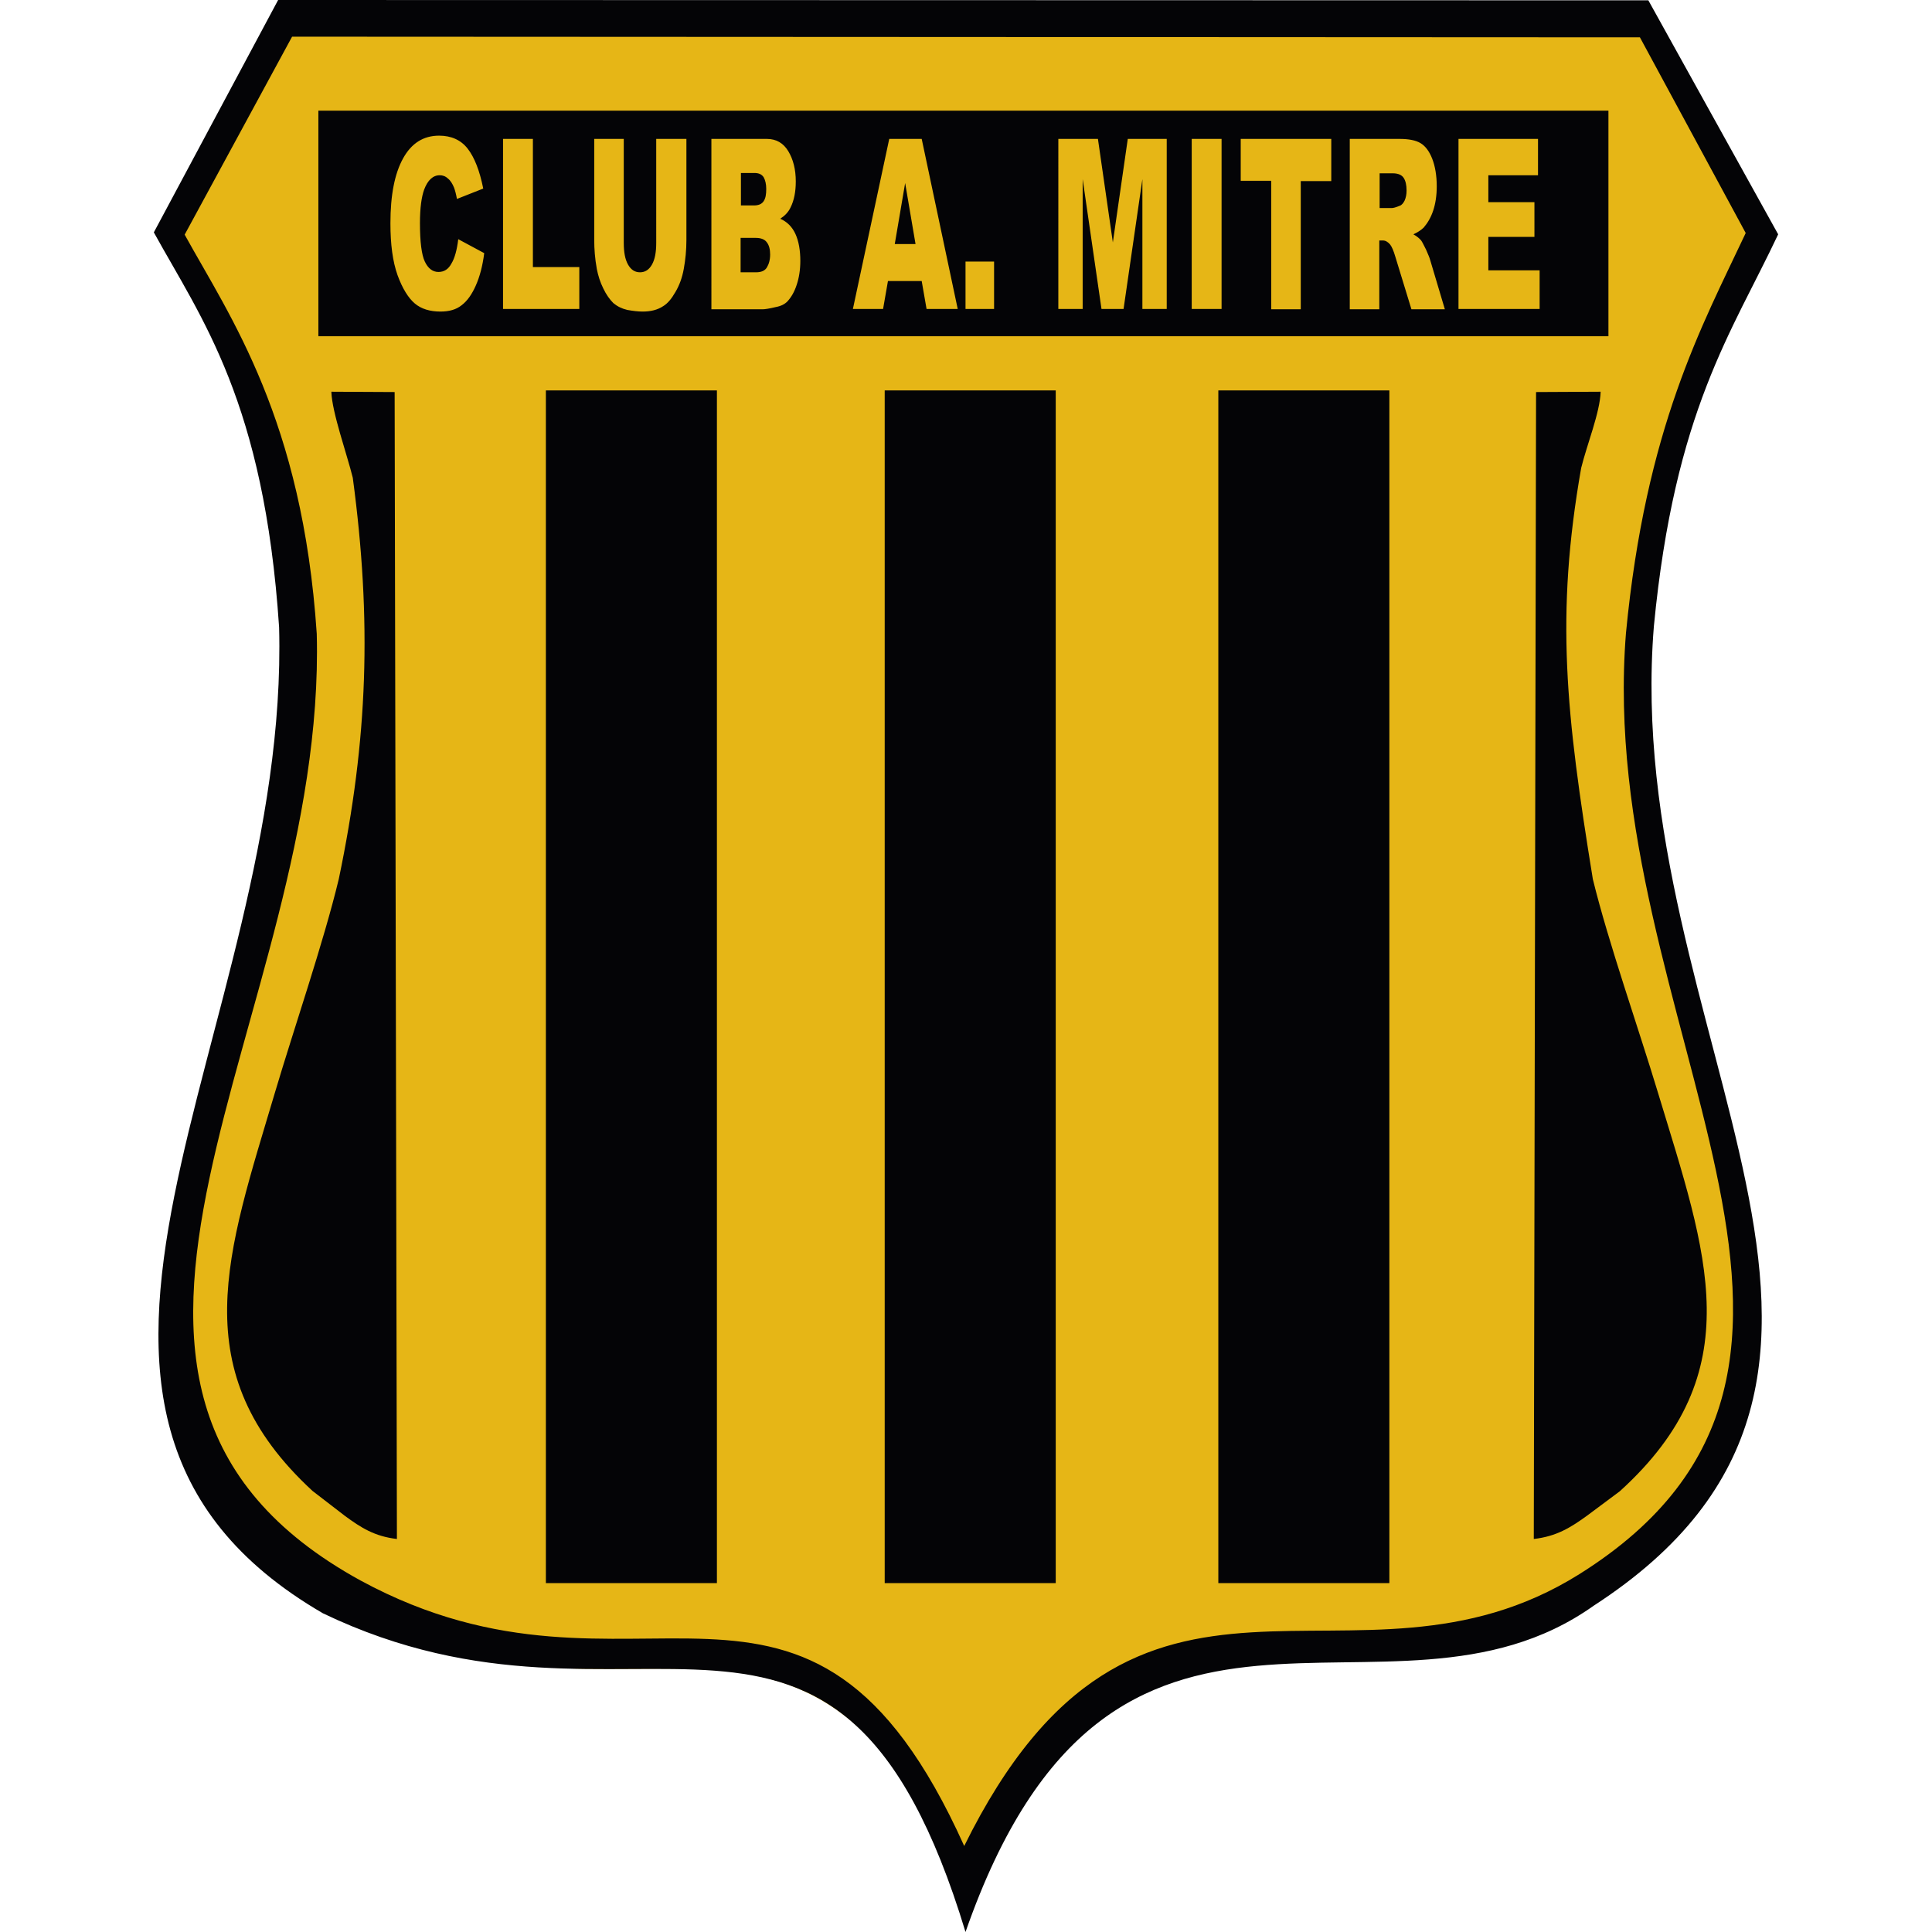 <?xml version="1.0" encoding="utf-8"?>
<!-- Generator: Adobe Illustrator 17.0.0, SVG Export Plug-In . SVG Version: 6.00 Build 0)  -->
<!DOCTYPE svg PUBLIC "-//W3C//DTD SVG 1.1//EN" "http://www.w3.org/Graphics/SVG/1.1/DTD/svg11.dtd">
<svg version="1.1" id="Layer_1" xmlns="http://www.w3.org/2000/svg" xmlns:xlink="http://www.w3.org/1999/xlink" x="0px" y="0px"
	 width="595.3px" height="595.3px" viewBox="0 0 595.3 595.3" style="enable-background:new 0 0 595.3 595.3;" xml:space="preserve"
	>
<style type="text/css">
	.st0{fill-rule:evenodd;clip-rule:evenodd;fill:#E6B616;}
	.st1{fill-rule:evenodd;clip-rule:evenodd;fill:#040406;}
	.st2{fill:#E6B616;}
</style>
<g>
	<path class="st0" d="M508.5,3.4L85.1,3.3L51.3,66.4c14.3,26.3,37,58.8,41.5,127.3c3.2,122.8-97.6,239.8,13.8,302
		c87.1,47.9,140.4-26.4,189.6,84.7c54.2-111.6,121.8-41.2,193.3-86.8c104.7-66.7,4.8-175.9,14.6-300.1
		c6.2-65.7,23.9-97.9,37.6-127.7L508.5,3.4z"/>
	<path class="st1" d="M106.3,467.1c4.9,3.6,9.1,6.3,16,7.1l-0.7-353.4l-19.5-0.1c0.2,6.4,4.8,19.2,6.6,26.5
		c5.9,44,4.7,80.5-4.3,123.6c-4.7,19.6-13.8,46-19.7,65.9c-14.7,49.5-28.4,85.8,11.6,122.7L106.3,467.1z"/>
	<rect x="168.2" y="120.3" class="st1" width="52.7" height="367.5"/>
	<rect x="272.6" y="120.3" class="st1" width="52.7" height="367.5"/>
	<rect x="375.4" y="120.3" class="st1" width="52.7" height="367.5"/>
	<path class="st1" d="M488.9,467.1c-5,3.6-9.3,6.3-16.3,7.1l0.7-353.4l19.9-0.1c-0.2,6.4-4.2,16.2-6,23.5
		c-8,45.6-4.7,75.5,3.6,126.7c4.8,19.6,14.1,46,20.1,65.9c15,49.5,28.9,85.8-11.8,122.7L488.9,467.1z"/>
	<rect x="98.1" y="34.1" class="st1" width="397.5" height="69.5"/>
	<path class="st1" d="M505.3,11.5L90,11.3L56.9,72.3c14,25.4,36.3,56.8,40.7,123c3.1,118.6-95.8,231.7,13.5,291.7
		c85.4,46.3,137.7-25.5,186,81.8C350.3,461,416.6,529,486.7,485c102.7-64.5,4.7-169.9,14.3-289.9c6.1-63.4,23.4-94.6,36.9-123.3
		L505.3,11.5z M507.9,0.1L85.7,0L47.4,71.6c14.7,26.7,34,52.2,38.6,121.7c3.3,124.6-93.9,241.4,13.5,303.8
		c97.1,46.6,158.5-32.2,198,98.2C342.8,465.4,427.3,540,491,494.8c110.5-71.6,8.4-175.8,18.6-301.8c6.4-66.6,24.1-90.6,38.3-120.8
		L507.9,0.1z"/>
	<path class="st2" d="M449.4,42.8h24.5V54h-15.3v8.3h14.2V73h-14.2v10.3h15.8v11.9h-25V42.8z M425,64.1h3.9c0.4,0,1.2-0.2,2.4-0.7
		c0.6-0.2,1.1-0.8,1.5-1.6c0.4-0.9,0.6-1.9,0.6-3.1c0-1.7-0.3-3-0.9-3.9c-0.6-0.9-1.7-1.4-3.4-1.4h-4V64.1z M415.9,95.2V42.8h15.3
		c2.8,0,5,0.4,6.5,1.3c1.5,0.9,2.7,2.5,3.6,4.8c0.9,2.3,1.4,5.2,1.4,8.5c0,2.9-0.4,5.4-1.1,7.5c-0.7,2.1-1.7,3.8-2.9,5.2
		c-0.8,0.8-1.9,1.5-3.2,2.1c1.1,0.6,1.9,1.3,2.4,1.9c0.3,0.4,0.8,1.4,1.5,2.8c0.6,1.4,1.1,2.5,1.3,3.3l4.5,15.1h-10.3l-4.9-16
		c-0.6-2.1-1.2-3.4-1.7-4c-0.7-0.8-1.4-1.2-2.2-1.2H425v21.2H415.9z M382.3,42.8h27.9v13h-9.4v39.5h-9.1V55.7h-9.4V42.8z
		 M367.2,42.8h9.2v52.4h-9.2V42.8z M326.2,42.8h12.1l4.6,31.9l4.6-31.9h12v52.4H352v-40l-5.8,40h-6.8l-5.8-40v40h-7.5V42.8z
		 M297.5,80.6h8.8v14.6h-8.8V80.6z M282.1,75.2l-3.2-18.8l-3.2,18.8H282.1z M284,86.6h-10.4l-1.5,8.6h-9.3l11.2-52.4h10l11.1,52.4
		h-9.6L284,86.6z M228.3,83.9h4.7c1.6,0,2.7-0.5,3.3-1.5c0.6-1,1-2.3,1-4c0-1.5-0.3-2.8-1-3.7c-0.6-0.9-1.8-1.4-3.4-1.4h-4.7V83.9z
		 M228.3,63.3h4c1.4,0,2.4-0.4,3-1.3c0.6-0.9,0.8-2.1,0.8-3.8c0-1.5-0.3-2.7-0.8-3.6c-0.6-0.9-1.5-1.3-2.9-1.3h-4.1V63.3z
		 M219.1,42.8h17.2c2.9,0,5.1,1.3,6.6,3.8c1.5,2.5,2.3,5.6,2.3,9.3c0,3.1-0.5,5.8-1.6,8c-0.7,1.5-1.8,2.6-3.2,3.5
		c2.1,0.9,3.7,2.5,4.7,4.7c1,2.2,1.5,5,1.5,8.3c0,2.7-0.4,5.2-1.1,7.3c-0.7,2.2-1.7,3.9-2.9,5.2c-0.8,0.8-1.9,1.4-3.5,1.7
		c-2.1,0.5-3.4,0.7-4.1,0.7h-15.8V42.8z M202.4,42.8h9.1V74c0,3.1-0.3,6-0.8,8.8c-0.5,2.8-1.4,5.2-2.6,7.2c-1.2,2.1-2.4,3.5-3.7,4.3
		c-1.8,1.2-3.9,1.7-6.4,1.7c-1.4,0-3-0.2-4.7-0.5c-1.7-0.4-3.1-1.1-4.3-2.1c-1.1-1.1-2.2-2.6-3.1-4.5c-1-2-1.6-4-2-6
		c-0.6-3.3-0.8-6.3-0.8-8.9V42.8h9.1v32c0,2.9,0.4,5.1,1.3,6.7c0.9,1.6,2.1,2.4,3.7,2.4c1.6,0,2.8-0.8,3.7-2.4
		c0.9-1.6,1.3-3.8,1.3-6.7V42.8z M155.1,42.8h9.1v39.5h14.3v12.9h-23.5V42.8z M141.2,73.7l8,4.3c-0.5,4-1.4,7.3-2.6,10
		c-1.2,2.7-2.6,4.7-4.3,6c-1.7,1.4-3.9,2-6.6,2c-3.2,0-5.9-0.8-7.9-2.5c-2-1.7-3.8-4.6-5.3-8.7c-1.5-4.2-2.2-9.5-2.2-16
		c0-8.7,1.3-15.3,3.9-20c2.6-4.7,6.3-7,11.1-7c3.7,0,6.7,1.3,8.8,4c2.1,2.7,3.7,6.8,4.8,12.3l-8.1,3.2c-0.3-1.6-0.6-2.7-0.9-3.5
		c-0.5-1.2-1.1-2.2-1.9-2.8c-0.7-0.7-1.6-1-2.5-1c-2.1,0-3.7,1.5-4.8,4.4c-0.8,2.2-1.3,5.6-1.3,10.3c0,5.8,0.5,9.8,1.5,11.9
		c1,2.1,2.4,3.2,4.2,3.2c1.8,0,3.1-0.9,4-2.6C140.1,79.6,140.8,77,141.2,73.7z"/>
</g>
</svg>
